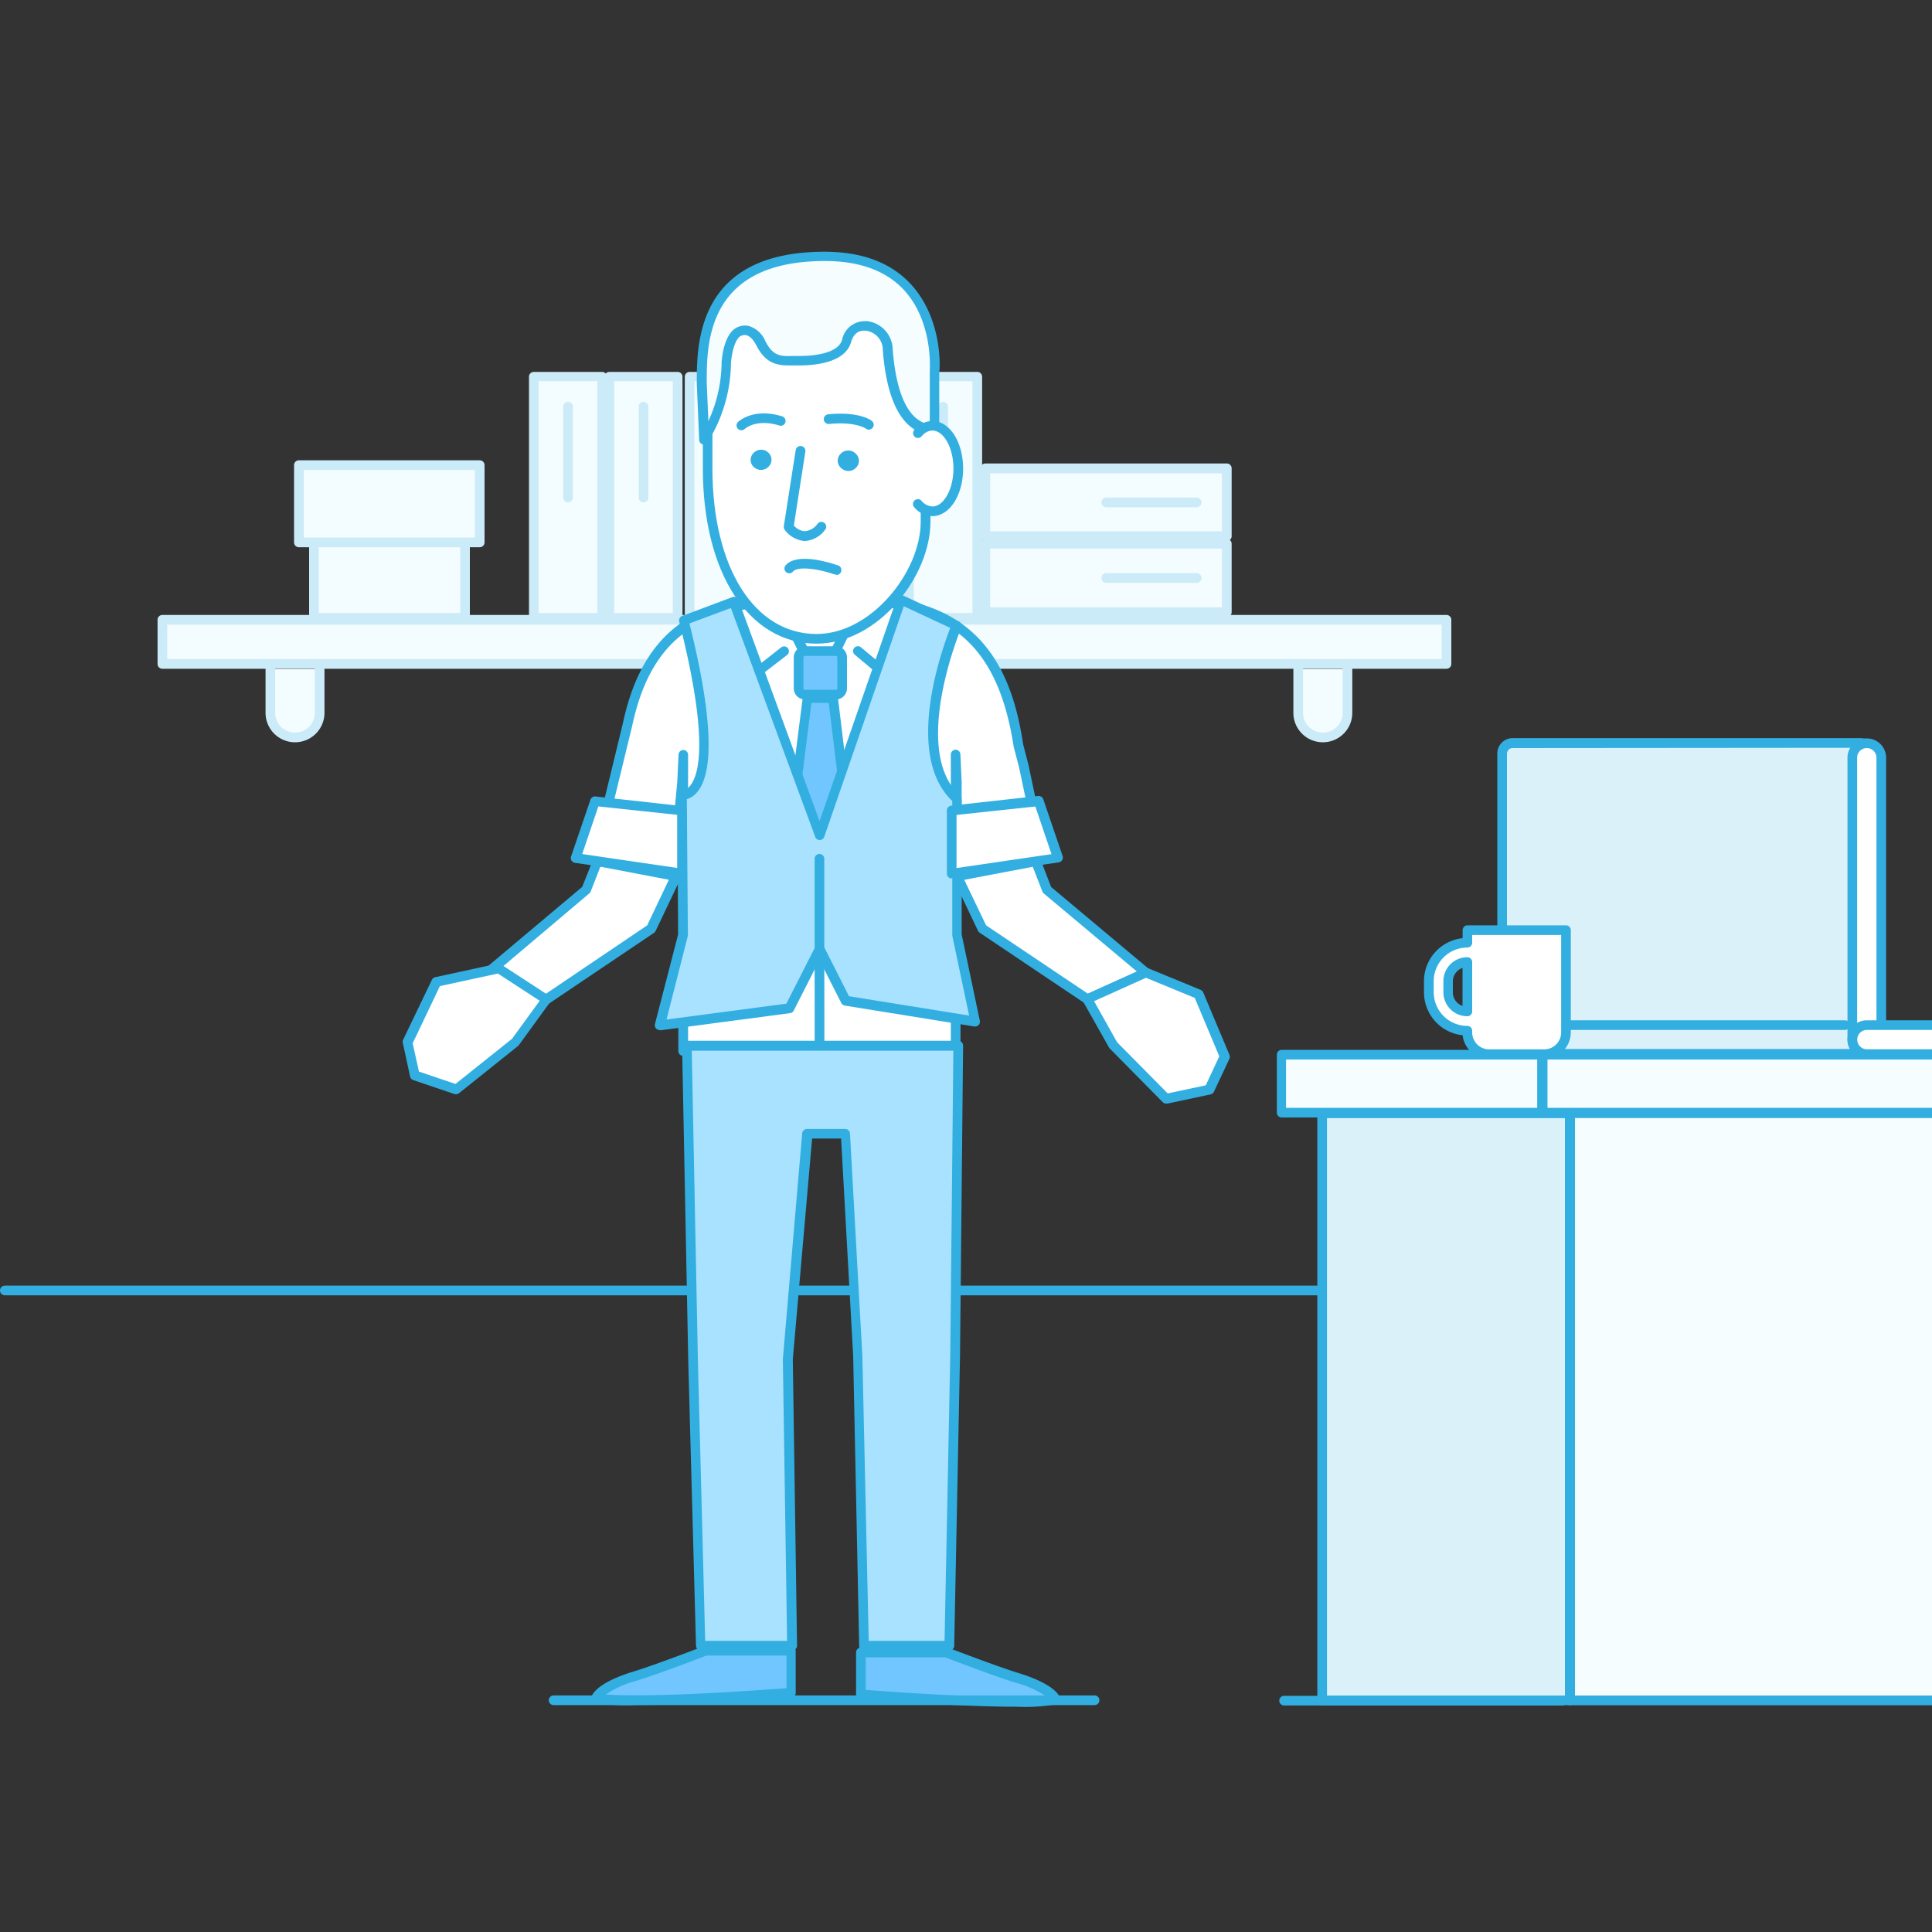 <svg id="Layer_1" data-name="Layer 1" xmlns="http://www.w3.org/2000/svg" xmlns:xlink="http://www.w3.org/1999/xlink" viewBox="0 0 200 200"><rect x="0" y="0" width="200" height="200" fill="#333333" stroke="none"/><defs><style>.cls-1{fill:none;}.cls-2{fill:#f3fcff;}.cls-3{fill:#ccebf8;}.cls-4{fill:#32afe0;}.cls-5{fill:#fff;}.cls-6{fill:#71c6ff;}.cls-7{fill:#a9e2ff;}.cls-8{fill:#f5fdff;}.cls-9{clip-path:url(#clip-path);}.cls-10{fill:#dbf1fa;}</style><clipPath id="clip-path"><rect class="cls-1" y="0.25" width="200" height="200"/></clipPath></defs><title>1010</title><rect class="cls-2" x="16.81" y="64.16" width="132.93" height="4.57"/><path class="cls-3" d="M149.74,69.23H16.81a.5.5,0,0,1-.5-.5V64.16a.5.5,0,0,1,.5-.5H149.74a.5.5,0,0,1,.5.5v4.57A.5.5,0,0,1,149.74,69.23Zm-132.43-1H149.24V64.66H17.31Z"/><path class="cls-2" d="M33,69.26v4.54a2.56,2.56,0,0,1-2.55,2.55h0a2.56,2.56,0,0,1-2.55-2.55V69.26"/><path class="cls-3" d="M30.49,76.84a3.05,3.05,0,0,1-3-3V69.25a.5.5,0,0,1,1,0v4.54a2,2,0,1,0,4.1,0V69.25a.5.5,0,0,1,1,0v4.54A3.05,3.05,0,0,1,30.49,76.84Z"/><path class="cls-2" d="M139.44,69.26v4.54a2.56,2.56,0,0,1-2.55,2.55h0a2.56,2.56,0,0,1-2.55-2.55V69.26"/><path class="cls-3" d="M136.89,76.84a3.05,3.05,0,0,1-3-3V69.25a.5.5,0,0,1,1,0v4.54a2,2,0,1,0,4.1,0V69.25a.5.5,0,0,1,1,0v4.54A3.05,3.05,0,0,1,136.89,76.84Z"/><rect class="cls-2" x="32.46" y="55.92" width="15.68" height="8.04"/><path class="cls-3" d="M48.14,64.46H32.46A.5.5,0,0,1,32,64v-8a.5.5,0,0,1,.5-.5H48.14a.5.5,0,0,1,.5.5v8A.5.5,0,0,1,48.14,64.46ZM33,63.46H47.64v-7H33Z"/><rect class="cls-2" x="30.94" y="48.11" width="18.72" height="8.04"/><path class="cls-3" d="M49.66,56.65H30.94a.5.5,0,0,1-.5-.5v-8a.5.5,0,0,1,.5-.5H49.66a.5.5,0,0,1,.5.5v8A.5.5,0,0,1,49.66,56.65Zm-18.22-1H49.16v-7H31.44Z"/><rect class="cls-2" x="55.26" y="38.96" width="7.07" height="25"/><path class="cls-3" d="M62.33,64.46H55.26a.5.5,0,0,1-.5-.5V39a.5.5,0,0,1,.5-.5h7.07a.5.5,0,0,1,.5.5V64A.5.5,0,0,1,62.33,64.46Zm-6.57-1h6.07v-24H55.76Z"/><path class="cls-3" d="M58.8,52a.5.5,0,0,1-.5-.5V42.1a.5.5,0,0,1,1,0v9.36A.5.5,0,0,1,58.8,52Z"/><rect class="cls-2" x="63.08" y="38.96" width="7.07" height="25"/><path class="cls-3" d="M70.15,64.46H63.08a.5.5,0,0,1-.5-.5V39a.5.5,0,0,1,.5-.5h7.07a.5.5,0,0,1,.5.5V64A.5.5,0,0,1,70.15,64.46Zm-6.57-1h6.07v-24H63.58Z"/><path class="cls-3" d="M66.62,52a.5.5,0,0,1-.5-.5V42.1a.5.5,0,0,1,1,0v9.36A.5.5,0,0,1,66.62,52Z"/><rect class="cls-2" x="71.39" y="38.96" width="7.07" height="25"/><path class="cls-3" d="M78.46,64.46H71.39a.5.5,0,0,1-.5-.5V39a.5.5,0,0,1,.5-.5h7.07a.5.5,0,0,1,.5.5V64A.5.5,0,0,1,78.46,64.46Zm-6.57-1H78v-24H71.89Z"/><path class="cls-3" d="M74.92,52a.5.5,0,0,1-.5-.5V42.1a.5.5,0,0,1,1,0v9.36A.5.5,0,0,1,74.92,52Z"/><rect class="cls-2" x="79.21" y="38.96" width="7.07" height="25"/><path class="cls-3" d="M86.28,64.46H79.21a.5.5,0,0,1-.5-.5V39a.5.5,0,0,1,.5-.5h7.07a.5.5,0,0,1,.5.5V64A.5.5,0,0,1,86.28,64.46Zm-6.57-1h6.07v-24H79.71Z"/><path class="cls-3" d="M82.74,52a.5.5,0,0,1-.5-.5V42.1a.5.5,0,0,1,1,0v9.36A.5.5,0,0,1,82.74,52Z"/><rect class="cls-2" x="86.28" y="38.96" width="7.07" height="25"/><path class="cls-3" d="M93.35,64.46H86.28a.5.5,0,0,1-.5-.5V39a.5.5,0,0,1,.5-.5h7.07a.5.5,0,0,1,.5.5V64A.5.5,0,0,1,93.35,64.46Zm-6.57-1h6.07v-24H86.78Z"/><path class="cls-3" d="M89.81,52a.5.5,0,0,1-.5-.5V42.1a.5.5,0,1,1,1,0v9.36A.5.5,0,0,1,89.81,52Z"/><rect class="cls-2" x="94.1" y="38.96" width="7.07" height="25"/><path class="cls-3" d="M101.17,64.46H94.1a.5.5,0,0,1-.5-.5V39a.5.5,0,0,1,.5-.5h7.07a.5.5,0,0,1,.5.5V64A.5.5,0,0,1,101.17,64.46Zm-6.57-1h6.07v-24H94.6Z"/><path class="cls-3" d="M97.63,52a.5.5,0,0,1-.5-.5V42.1a.5.5,0,1,1,1,0v9.36A.5.5,0,0,1,97.63,52Z"/><rect class="cls-2" x="110.98" y="39.51" width="7.07" height="25" transform="translate(166.53 -62.51) rotate(90)"/><path class="cls-3" d="M127,56H102a.5.5,0,0,1-.5-.5V48.48a.5.5,0,0,1,.5-.5h25a.5.5,0,0,1,.5.5v7.07A.5.5,0,0,1,127,56Zm-24.5-1h24V49h-24Z"/><path class="cls-3" d="M123.88,52.51h-9.36a.5.5,0,0,1,0-1h9.36a.5.5,0,0,1,0,1Z"/><rect class="cls-2" x="110.98" y="47.33" width="7.07" height="25" transform="translate(174.35 -54.69) rotate(90)"/><path class="cls-3" d="M127,63.87H102a.5.5,0,0,1-.5-.5V56.29a.5.5,0,0,1,.5-.5h25a.5.5,0,0,1,.5.5v7.07A.5.5,0,0,1,127,63.87Zm-24.5-1h24V56.79h-24Z"/><path class="cls-3" d="M123.88,60.33h-9.36a.5.5,0,0,1,0-1h9.36a.5.5,0,0,1,0,1Z"/><path class="cls-4" d="M199.5,134.09H.5a.5.5,0,0,1,0-1h199a.5.5,0,0,1,0,1Z"/><polygon class="cls-5" points="95.76 110.8 74.76 110.8 74.76 65.26 85.17 63.12 95.76 65.26 95.76 110.8"/><path class="cls-4" d="M95.76,111.3h-21a.5.5,0,0,1-.5-.5V65.26a.5.5,0,0,1,.4-.49l10.42-2.14a.46.46,0,0,1,.2,0l10.58,2.14a.5.5,0,0,1,.4.49V110.8A.5.5,0,0,1,95.76,111.3Zm-20.5-1h20V65.67l-10.08-2-9.92,2Z"/><polygon class="cls-5" points="89.22 65.15 84.92 73.63 80.63 65.15 80.63 58.49 89.22 58.49 89.22 65.15"/><path class="cls-4" d="M84.92,74.13a.5.5,0,0,1-.45-.27l-4.3-8.47a.5.5,0,0,1-.05-.23V58.49a.5.5,0,0,1,.5-.5h8.59a.5.5,0,0,1,.5.5v6.66a.5.5,0,0,1-.05.23l-4.29,8.47A.5.5,0,0,1,84.92,74.13ZM81.13,65l3.8,7.49L88.72,65V59H81.13Zm8.09.12h0Z"/><path class="cls-5" d="M80.65,62.3l4.2,8.43V108.8H70.72V78.11L70.59,81l-.5,5.26-8.26,1.54L64,78.95l1-3.94C66.76,66.4,71.58,62.3,80.65,62.3Z"/><path class="cls-4" d="M84.85,109.3H70.72a.5.5,0,0,1-.5-.5V86.71h0l-8.26,1.54a.5.5,0,0,1-.58-.61l3.1-12.76c1.89-8.92,7-13.09,16.2-13.09a.5.5,0,0,1,.45.28l4.2,8.43a.5.5,0,0,1,.05.22V108.8A.5.5,0,0,1,84.85,109.3Zm-13.62-1H84.35V70.85l-4-8c-8.52.09-13.13,3.9-14.91,12.31l-2.92,12,7.13-1.33.46-4.88.13-2.83a.5.5,0,0,1,.5-.48h0a.5.5,0,0,1,.49.5Z"/><path class="cls-5" d="M89,62.3l-4.16,8.52v38H98.93V78.11L99.06,81v9.52L107,84l-1-4.72-.56-2.17C104.22,69.16,100.66,62.08,89,62.3Z"/><path class="cls-4" d="M98.93,109.3H84.85a.5.5,0,0,1-.5-.5v-38a.5.5,0,0,1,.05-.22l4.16-8.52A.5.5,0,0,1,89,61.8c13.07-.23,15.91,8.6,16.92,15.27l.55,2.12,1,4.75a.5.5,0,0,1-.17.49l-7.87,6.41v18A.5.5,0,0,1,98.93,109.3Zm-13.59-1H98.43V78.11a.5.5,0,0,1,.49-.5h0a.5.5,0,0,1,.5.48l.13,2.86v8.49l6.87-5.6-.93-4.42-.56-2.14c-1.52-10-6.28-14.48-15.39-14.48h-.23l-4,8.14Z"/><path class="cls-4" d="M76.64,71.41a.5.5,0,0,1-.5-.48l-.29-7.42a.5.5,0,1,1,1,0l.25,6.46L80.89,67a.5.5,0,0,1,.61.79L76.94,71.3A.5.5,0,0,1,76.64,71.41Z"/><path class="cls-4" d="M93,71.41a.5.5,0,0,1-.32-.12l-4.19-3.51a.5.5,0,0,1,.64-.77l3.37,2.82,0-6.71a.5.5,0,0,1,.5-.5h0a.5.5,0,0,1,.5.5l0,7.79a.5.5,0,0,1-.29.46A.51.51,0,0,1,93,71.41Z"/><rect class="cls-6" x="82.66" y="67.4" width="4.51" height="4.51" rx="0.66" ry="0.66"/><path class="cls-4" d="M86.52,72.41H83.33a1.16,1.16,0,0,1-1.16-1.16V68.06a1.16,1.16,0,0,1,1.16-1.16h3.19a1.16,1.16,0,0,1,1.16,1.16v3.19A1.16,1.16,0,0,1,86.52,72.41ZM83.33,67.9a.16.16,0,0,0-.16.16v3.19a.16.16,0,0,0,.16.16h3.19a.16.16,0,0,0,.16-.16V68.06a.16.16,0,0,0-.16-.16Z"/><polygon class="cls-6" points="88.79 93.34 84.85 97.78 80.91 93.34 83.58 72.28 86.23 72.28 88.79 93.34"/><path class="cls-4" d="M84.85,98.28a.5.5,0,0,1-.37-.17l-3.94-4.43a.5.5,0,0,1-.12-.4l2.68-21.07a.5.5,0,0,1,.5-.44h2.64a.5.5,0,0,1,.5.44l2.56,21.07a.5.5,0,0,1-.12.39l-3.94,4.43A.5.5,0,0,1,84.85,98.28Zm-3.42-5.09L84.85,97l3.42-3.84-2.48-20.4H84Z"/><path class="cls-7" d="M76,62.3l8.9,24.16,8.42-24.38L99,64.75s-5.49,13,0,17.95l0,14.06,1.89,9-13.4-2.16-2.7-5.34-3.1,6.12-13.44,1.78,2.43-9.38-.11-14.47s5,.76.19-18Z"/><path class="cls-4" d="M68.28,106.63a.5.5,0,0,1-.48-.62l2.41-9.32-.11-14.41a.5.5,0,0,1,.58-.5h0a1,1,0,0,0,.75-.43c.92-1.09,2-4.74-1.12-17a.5.5,0,0,1,.31-.59l5.18-1.94a.51.51,0,0,1,.38,0,.5.5,0,0,1,.26.28L84.84,85l8-23.05a.5.5,0,0,1,.68-.29l5.74,2.67a.5.5,0,0,1,.25.65c-.05.13-5.29,12.72-.13,17.38a.5.5,0,0,1,.17.37l0,14,1.88,8.93a.5.5,0,0,1-.13.45.51.51,0,0,1-.44.15l-13.4-2.16a.5.5,0,0,1-.37-.27l-2.26-4.46-2.66,5.24a.5.5,0,0,1-.38.27l-13.44,1.78ZM71.1,82.73l.11,14a.48.48,0,0,1,0,.13L69,105.54,81.4,103.9l3-5.89a.5.5,0,0,1,.45-.27h0a.5.5,0,0,1,.45.27l2.59,5.12,12.43,2-1.74-8.27a.51.51,0,0,1,0-.1l0-13.84C93.6,78.17,97.45,67.38,98.37,65l-4.81-2.24L85.33,86.62a.5.5,0,0,1-.47.34.48.48,0,0,1-.47-.33L75.66,62.94l-4.29,1.6c2.36,9.4,2.62,15.46.75,17.52A2.13,2.13,0,0,1,71.1,82.73Z"/><path class="cls-4" d="M84.83,100.4a.5.5,0,0,1-.5-.5v-11a.5.5,0,0,1,1,0v11A.5.5,0,0,1,84.83,100.4Z"/><polygon class="cls-5" points="61.86 89.15 60.73 92.11 51 100.28 55.2 104.36 67.42 96.13 70 90.7 61.86 89.15"/><path class="cls-4" d="M55.2,104.86a.5.5,0,0,1-.35-.14l-4.2-4.08a.5.5,0,0,1,0-.74l9.62-8.09L61.39,89a.5.5,0,0,1,.56-.31l8.14,1.55a.5.5,0,0,1,.36.71l-2.58,5.42a.51.51,0,0,1-.17.2l-12.22,8.23A.5.5,0,0,1,55.2,104.86Zm-3.45-4.55,3.51,3.41L67,95.79l2.24-4.72-7.09-1.35-1,2.57a.5.5,0,0,1-.15.2Zm9-8.2h0Z"/><polygon class="cls-5" points="59.6 88.82 70.59 90.44 70.59 83.91 61.59 82.95 59.6 88.82"/><path class="cls-4" d="M70.59,90.94h-.07l-11-1.62a.5.5,0,0,1-.4-.66l2-5.87a.5.5,0,0,1,.53-.34l9,1a.5.5,0,0,1,.45.5v6.53a.5.5,0,0,1-.5.5ZM60.27,88.41l9.83,1.44v-5.5l-8.16-.87Z"/><polygon class="cls-5" points="56.55 103.47 53.34 107.89 47.25 112.77 42.94 111.31 42.2 107.9 45.19 101.65 51.61 100.25 51.61 100.25 56.55 103.47"/><path class="cls-4" d="M47.25,113.27l-.16,0-4.31-1.46a.5.5,0,0,1-.33-.37L41.71,108a.5.5,0,0,1,0-.32l3-6.25a.5.5,0,0,1,.34-.27l6.43-1.4a.5.5,0,0,1,.38.07l4.94,3.22a.5.5,0,0,1,.13.71l-3.21,4.42-.09.1-6.09,4.87A.5.5,0,0,1,47.25,113.27Zm-3.88-2.34,3.78,1.28L53,107.54l2.87-3.94-4.33-2.82-6,1.3L42.72,108Z"/><polygon class="cls-5" points="107.25 89.15 108.39 92.11 118.63 100.69 112.56 103.43 101.69 96.13 99.11 90.7 107.25 89.15"/><path class="cls-4" d="M112.56,103.93a.5.5,0,0,1-.28-.08l-10.87-7.3a.5.5,0,0,1-.17-.2l-2.58-5.42a.5.5,0,0,1,.36-.71l8.14-1.55a.5.5,0,0,1,.56.31l1.09,2.84,10.14,8.5a.5.5,0,0,1-.12.84l-6.06,2.74A.51.51,0,0,1,112.56,103.93Zm-10.48-8.14,10.53,7.07,5.08-2.29-9.63-8.07a.5.5,0,0,1-.15-.2l-1-2.57-7.09,1.35Z"/><polygon class="cls-5" points="109.51 88.82 98.52 90.44 98.52 83.91 107.52 82.95 109.51 88.82"/><path class="cls-4" d="M98.52,90.94a.5.5,0,0,1-.5-.5V83.9a.5.5,0,0,1,.45-.5l9-1a.5.5,0,0,1,.53.34l2,5.87a.5.5,0,0,1-.4.66l-11,1.62Zm.5-6.58v5.5l9.83-1.44-1.67-4.93Z"/><polygon class="cls-5" points="112.56 103.43 115.25 108.19 120.72 113.74 125.17 112.79 126.78 109.39 124.07 102.94 118.63 100.69 118.63 100.69 112.56 103.43"/><path class="cls-4" d="M120.72,114.24a.5.5,0,0,1-.36-.15l-5.48-5.55a.5.5,0,0,1-.08-.11l-2.68-4.76a.5.5,0,0,1,0-.4.51.51,0,0,1,.27-.3l6.06-2.74a.5.5,0,0,1,.4,0l5.44,2.24a.5.5,0,0,1,.27.27l2.71,6.45a.5.5,0,0,1,0,.41l-1.6,3.41a.5.5,0,0,1-.35.28l-4.45.95Zm-5.08-6.35,5.24,5.3,3.94-.84,1.4-3-2.54-6.05-5.05-2.08-5.37,2.42Z"/><path class="cls-5" d="M84.54,66.13h0c-6.39,0-11.28-6.43-11.28-17.64V37.68C73.26,31.79,77.82,27,83.39,27h2.28c5.58,0,10.14,4.82,10.14,10.71V54C95.82,59.32,90.64,66.13,84.54,66.13Z"/><path class="cls-4" d="M84.54,66.63c-7,0-11.78-7.29-11.78-18.14V37.68c0-6.18,4.77-11.21,10.64-11.21h2.28c5.87,0,10.64,5,10.64,11.21V54C96.32,59.7,90.88,66.63,84.54,66.63ZM83.39,27.47c-5.31,0-9.64,4.58-9.64,10.21V48.49c0,10.25,4.33,17.14,10.78,17.14,5.7,0,10.78-6.49,10.78-11.61V37.68c0-5.63-4.32-10.21-9.64-10.21Z"/><path class="cls-4" d="M86.51,59.45a.49.49,0,0,1-.17,0c-1.41-.5-3.75-.92-4.27-.26a.5.5,0,0,1-.78-.62c1.15-1.45,4.69-.3,5.39-.06a.5.5,0,0,1-.17,1Z"/><path class="cls-4" d="M83.34,56h-.11a2.85,2.85,0,0,1-2-1.16.5.5,0,0,1-.09-.37l1.23-7.87a.5.5,0,0,1,1,.15l-1.19,7.65a1.7,1.7,0,0,0,1.09.59,1.79,1.79,0,0,0,1.37-.78.5.5,0,1,1,.75.66A2.78,2.78,0,0,1,83.34,56Z"/><path class="cls-8" d="M76.29,34.48s1.35-1.06,2.47,1.11,2.37,1.77,4,1.77,4.4-.27,4.91-2a1.85,1.85,0,0,1,2.07-1.54,2.53,2.53,0,0,1,2.2,2.41c.26,3.44,1.21,8.34,4.84,8.34l0-6.08s1-11.93-11.36-11.93S72.62,34.9,72.62,39.59l.25,5.88a15.44,15.44,0,0,0,2.29-7.86S75.28,35.24,76.29,34.48Z"/><path class="cls-4" d="M72.88,46l-.14,0a.5.5,0,0,1-.36-.46l-.25-5.88c0-4.09,0-13.6,13.24-13.6,3.87,0,6.87,1.13,8.93,3.37,3.35,3.65,3,8.88,2.93,9.1l0,6a.5.5,0,0,1-.5.5c-2.13,0-4.79-1.53-5.34-8.8a2,2,0,0,0-1.8-2c-.18,0-1.12-.12-1.49,1.19-.6,2.1-3.64,2.41-5.39,2.41h-.57c-1.34,0-2.74.08-3.83-2.05-.32-.62-.69-1-1.06-1.08a.9.9,0,0,0-.65.13h0c-.67.51-.9,2.21-.93,2.77a15.77,15.77,0,0,1-2.37,8.11A.5.5,0,0,1,72.88,46ZM89.45,33.25a1.85,1.85,0,0,1,.35,0,3,3,0,0,1,2.61,2.86c.25,3.39,1.13,7.4,3.84,7.83l0-5.54c0-.09.38-5.06-2.67-8.38-1.86-2-4.61-3-8.18-3-12.24,0-12.24,8.5-12.24,12.58l.17,4a14.78,14.78,0,0,0,1.37-6c0-.29.16-2.65,1.32-3.54a1.86,1.86,0,0,1,1.48-.32,2.74,2.74,0,0,1,1.74,1.6c.81,1.57,1.6,1.55,2.91,1.51h.6c1.19,0,4-.16,4.43-1.69A2.38,2.38,0,0,1,89.45,33.25ZM76.29,34.48h0Z"/><path class="cls-4" d="M76.74,44.54a.5.5,0,0,1-.35-.85c.06-.06,1.59-1.51,4.58-.59a.5.5,0,0,1,.33.62.49.49,0,0,1-.62.33c-2.39-.73-3.54.31-3.59.36A.5.5,0,0,1,76.74,44.54Z"/><path class="cls-4" d="M89.95,44.48a.5.5,0,0,1-.31-.11s-1.06-.75-3.81-.48a.51.51,0,0,1-.55-.45.5.5,0,0,1,.45-.55c3.19-.31,4.41.59,4.53.69a.5.5,0,0,1-.31.89Z"/><path class="cls-4" d="M79.49,46.81a1,1,0,0,1,.09,1.48,1.08,1.08,0,0,1-1.51.09A1,1,0,0,1,78,46.9,1.08,1.08,0,0,1,79.49,46.81Z"/><path class="cls-4" d="M88.54,46.92a1,1,0,0,1,.09,1.48,1.08,1.08,0,0,1-1.51.09A1,1,0,0,1,87,47,1.08,1.08,0,0,1,88.54,46.92Z"/><path class="cls-5" d="M95,44.82l.22-.22a1.91,1.91,0,0,1,1.28-.53c1.48,0,2.68,2,2.68,4.43s-1.2,4.43-2.68,4.43a2,2,0,0,1-1.5-.76"/><path class="cls-4" d="M96.51,53.43a2.5,2.5,0,0,1-1.87-.92.5.5,0,1,1,.75-.67,1.58,1.58,0,0,0,1.13.59c1.18,0,2.18-1.8,2.18-3.93s-1-3.93-2.18-3.93a1.41,1.41,0,0,0-.94.41l-.18.19a.5.5,0,0,1-.75-.67l.26-.26a2.41,2.41,0,0,1,1.61-.66c1.78,0,3.18,2.17,3.18,4.93S98.29,53.43,96.51,53.43Z"/><polygon class="cls-7" points="98.27 170.36 89.44 170.36 88.83 140.37 87.55 117.37 83.6 117.37 81.58 140.69 82.02 170.36 72.55 170.36 71.75 141.01 71.1 108.27 99.19 108.27 98.87 140.37 98.27 170.36"/><path class="cls-4" d="M98.27,170.86H89.44a.5.5,0,0,1-.5-.49l-.62-30-1.25-22.51h-3l-2,22.86.44,29.62a.5.5,0,0,1-.5.51H72.55a.5.5,0,0,1-.5-.49L71.25,141l-.64-32.75a.5.5,0,0,1,.5-.51H99.2a.5.5,0,0,1,.5.5l-.32,32.1-.6,30A.5.5,0,0,1,98.27,170.86Zm-8.34-1h7.85l.59-29.5.32-31.59H71.61L72.25,141,73,169.86h8.48l-.44-29.16,2-23.37a.5.5,0,0,1,.5-.46h3.95a.5.5,0,0,1,.5.47l1.28,23Z"/><path class="cls-6" d="M81.87,175.23v-4.34H73s-5,1.92-7.3,2.63c-3.71,1.13-4,2.27-4,2.27S64,176.55,81.87,175.23Z"/><path class="cls-4" d="M65.76,176.5a18.59,18.59,0,0,1-4.2-.24.5.5,0,0,1-.33-.61c.07-.24.59-1.47,4.37-2.62,2.3-.7,7.21-2.6,7.26-2.62a.5.5,0,0,1,.18,0h8.83a.5.5,0,0,1,.5.5v4.34a.5.5,0,0,1-.46.5C73.67,176.34,68.71,176.5,65.76,176.5Zm-3-1.08c1.67.13,6.37.24,18.66-.66v-3.38H73.14c-.69.27-5.06,1.94-7.25,2.61A10.34,10.34,0,0,0,62.71,175.42Zm19.16-.19h0Z"/><path class="cls-6" d="M89.12,175.4v-4.34h8.83s5,1.92,7.3,2.63c3.71,1.13,4,2.27,4,2.27S107,176.72,89.12,175.4Z"/><path class="cls-4" d="M105.23,176.68c-3,0-7.91-.17-16.15-.78a.5.5,0,0,1-.46-.5v-4.34a.5.5,0,0,1,.5-.5h8.83a.5.5,0,0,1,.18,0s5,1.92,7.26,2.62c3.78,1.15,4.3,2.38,4.37,2.62a.5.5,0,0,1-.33.61A18.61,18.61,0,0,1,105.23,176.68Zm-15.61-1.74c12.29.9,17,.79,18.66.66a10.47,10.47,0,0,0-3.18-1.42c-2.19-.67-6.55-2.34-7.25-2.61H89.62Z"/><path class="cls-4" d="M113.31,176.51h-56a.5.5,0,0,1,0-1h56a.5.5,0,0,1,0,1Z"/><g class="cls-9"><path class="cls-4" d="M161.7,176.55H132.93a.5.5,0,1,1,0-1H161.7a.5.5,0,0,1,0,1Z"/><polyline class="cls-8" points="200.04 109.18 159.68 109.18 159.68 115.18 200.04 115.18"/><path class="cls-4" d="M200,115.68H159.68a.5.5,0,0,1-.5-.5v-6a.5.5,0,0,1,.5-.5H200a.5.5,0,0,1,0,1H160.18v5H200a.5.5,0,0,1,0,1Z"/><rect class="cls-8" x="132.63" y="109.18" width="27.05" height="6" transform="translate(292.32 224.36) rotate(-180)"/><path class="cls-4" d="M159.68,115.68h-27a.5.5,0,0,1-.5-.5v-6a.5.5,0,0,1,.5-.5h27a.5.5,0,0,1,.5.5v6A.5.5,0,0,1,159.68,115.68Zm-26.55-1h26v-5h-26Z"/><polyline class="cls-8" points="200.07 115.24 162.54 115.24 162.54 176.03 200.07 176.03"/><path class="cls-4" d="M200.07,176.53H162.54a.5.5,0,0,1-.5-.5V115.24a.5.5,0,0,1,.5-.5h37.53a.5.5,0,0,1,0,1H163v59.78h37a.5.5,0,0,1,0,1Z"/><rect class="cls-10" x="136.87" y="115.25" width="25.67" height="60.78" transform="translate(299.41 291.27) rotate(-180)"/><path class="cls-4" d="M162.54,176.52H136.87a.5.5,0,0,1-.5-.5V115.25a.5.5,0,0,1,.5-.5h25.67a.5.5,0,0,1,.5.5V176A.5.5,0,0,1,162.54,176.52Zm-25.17-1H162V115.75H137.37Z"/><rect class="cls-10" x="155.49" y="76.94" width="38.18" height="32.18" rx="1.09" ry="1.09" transform="translate(349.16 186.07) rotate(-180)"/><path class="cls-4" d="M192.58,109.62h-36A1.59,1.59,0,0,1,155,108V78a1.59,1.59,0,0,1,1.59-1.59h36A1.59,1.59,0,0,1,194.17,78v30A1.59,1.59,0,0,1,192.58,109.62Zm-36-32.18A.59.59,0,0,0,156,78v30a.59.59,0,0,0,.59.59h36a.59.59,0,0,0,.59-.59V78a.59.59,0,0,0-.59-.59Z"/><rect class="cls-5" x="191.75" y="76.94" width="3" height="32.18" rx="1.5" ry="1.5" transform="translate(386.51 186.07) rotate(-180)"/><path class="cls-4" d="M193.25,109.62a2,2,0,0,1-2-2V78.44a2,2,0,0,1,4,0v29.18A2,2,0,0,1,193.25,109.62Zm0-32.18a1,1,0,0,0-1,1v29.18a1,1,0,0,0,2,0V78.44A1,1,0,0,0,193.25,77.44Z"/><rect class="cls-5" x="202.84" y="95.04" width="3" height="25.17" rx="1.5" ry="1.5" transform="translate(96.72 311.96) rotate(-90)"/><path class="cls-4" d="M215.43,109.62H193.25a2,2,0,0,1,0-4h22.17a2,2,0,0,1,0,4Zm-22.17-3a1,1,0,0,0,0,2h22.17a1,1,0,0,0,0-2Z"/><path class="cls-4" d="M191,106.62H155.49a.5.5,0,0,1,0-1H191a.5.5,0,0,1,0,1Z"/><path class="cls-5" d="M147.92,101.57v1.15a4,4,0,0,0,4,4v.17a2.26,2.26,0,0,0,2.26,2.26h5.69a2.26,2.26,0,0,0,2.26-2.26V96.29H151.9v1.3A4,4,0,0,0,147.92,101.57Zm2,0a2,2,0,0,1,2-2v5.1a2,2,0,0,1-2-2Z"/><path class="cls-4" d="M159.84,109.62h-5.69a2.76,2.76,0,0,1-2.74-2.45,4.48,4.48,0,0,1-4-4.45v-1.15a4.48,4.48,0,0,1,4-4.45v-.83a.5.5,0,0,1,.5-.5h10.2a.5.5,0,0,1,.5.5v10.57A2.76,2.76,0,0,1,159.84,109.62ZM152.4,96.79v.8a.5.5,0,0,1-.5.5,3.48,3.48,0,0,0-3.48,3.48v1.15a3.48,3.48,0,0,0,3.48,3.48.5.5,0,0,1,.5.5v.17a1.76,1.76,0,0,0,1.76,1.76h5.69a1.76,1.76,0,0,0,1.76-1.76V96.79Zm-.5,8.41a2.48,2.48,0,0,1-2.48-2.48v-1.15a2.48,2.48,0,0,1,2.48-2.48h0a.5.5,0,0,1,.5.5v5.1A.5.5,0,0,1,151.9,105.2Zm-.5-5a1.48,1.48,0,0,0-1,1.39v1.15a1.48,1.48,0,0,0,1,1.39Z"/></g></svg>